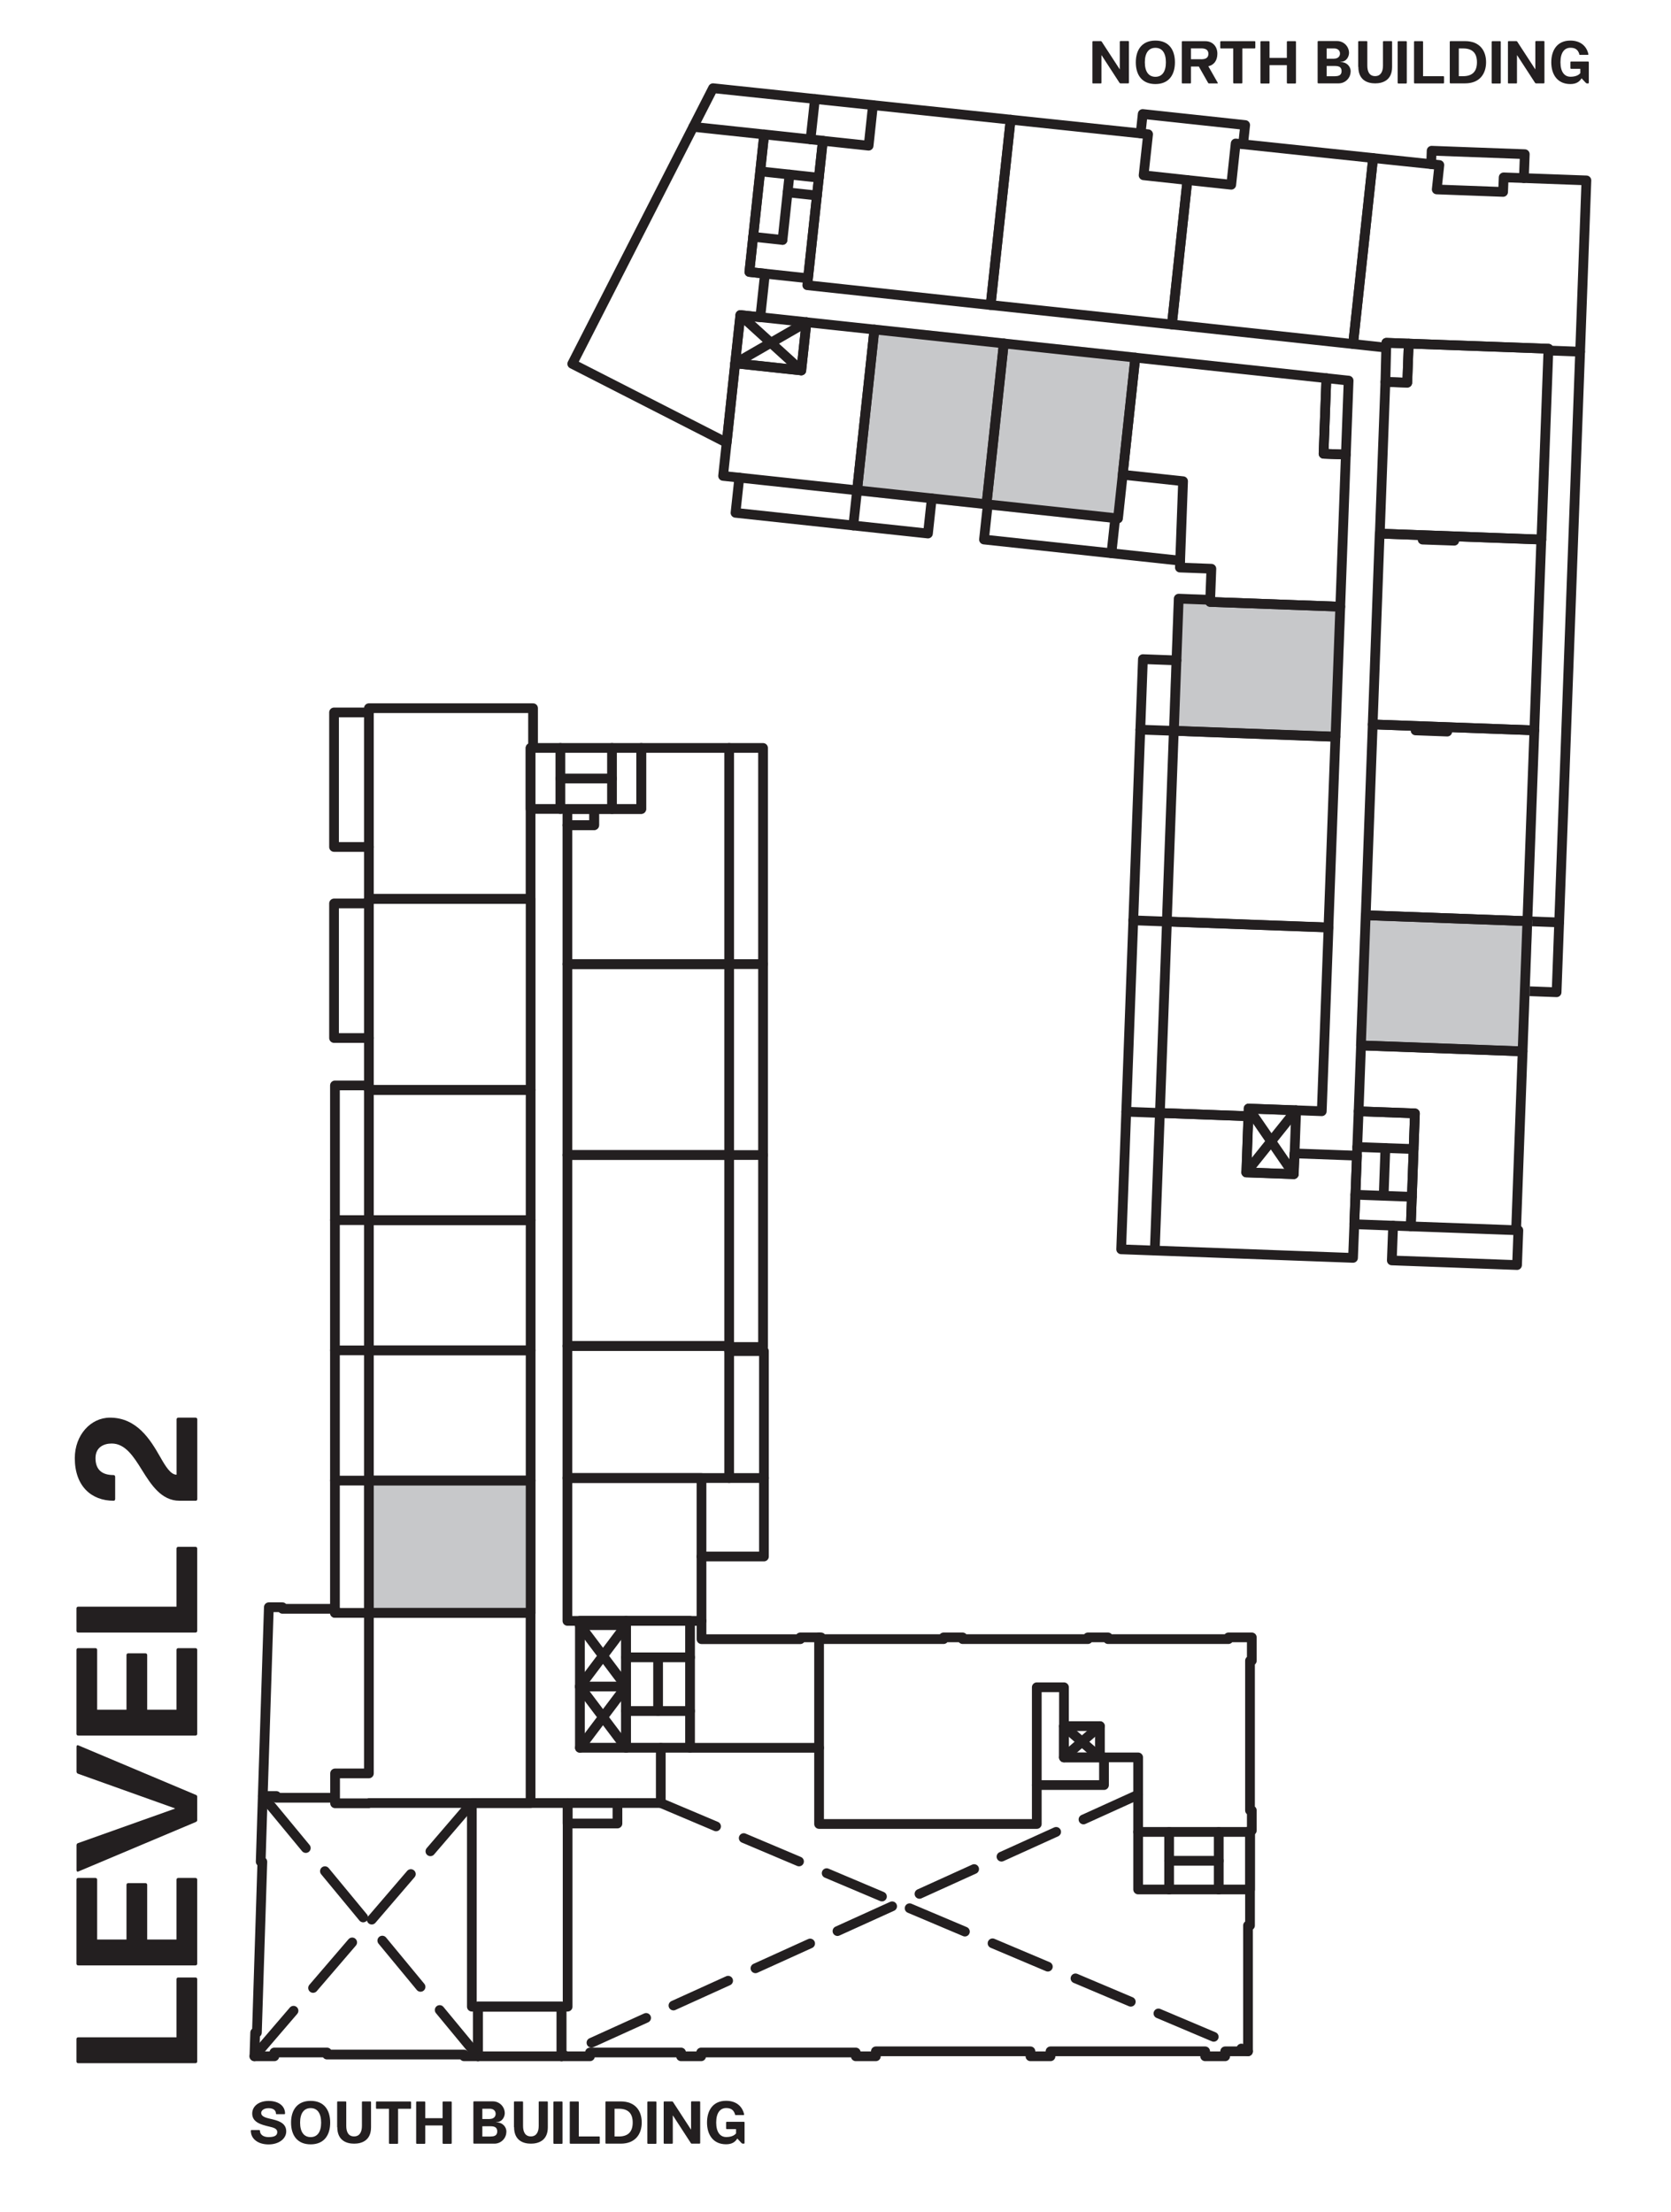 <?xml version="1.0" encoding="UTF-8"?>
<svg xmlns="http://www.w3.org/2000/svg" id="Level_2" data-name="Level 2" width="242.16" height="320.56" viewBox="0 0 242.16 320.56">
  <defs>
    <style>
      .cls-1 {
        fill: #231f20;
      }

      .cls-2 {
        stroke-dasharray: 8.7 4.35;
      }

      .cls-2, .cls-3 {
        stroke: #231f20;
      }

      .cls-2, .cls-3, .cls-4 {
        fill: none;
        stroke-linecap: round;
        stroke-linejoin: round;
        stroke-width: 1.41px;
      }

      .cls-5 {
        fill-rule: evenodd;
      }

      .cls-5, .cls-6 {
        fill: #c7c8ca;
      }

      .cls-4 {
        stroke: #c7c8ca;
      }
    </style>
  </defs>
  <g id="LWPOLYLINE">
    <rect class="cls-3" x="69.26" y="290.77" width="12.11" height="7.19"></rect>
  </g>
  <g id="LINE">
    <line class="cls-3" x1="221.35" y1="133.49" x2="225.95" y2="133.66"></line>
  </g>
  <g id="LWPOLYLINE-2" data-name="LWPOLYLINE">
    <polyline class="cls-3" points="228.99 50.96 225.58 143.78 220.98 143.61"></polyline>
  </g>
  <g id="TEXT">
    <g>
      <path class="cls-1" d="M36.35,308.73c0-.05.04-.08.09-.08h1.13c.05,0,.1.03.1.09,0,.52.43.93,1.26.93.99,0,1.25-.32,1.25-.73,0-.5-.53-.65-1.19-.8-1.08-.26-2.44-.59-2.44-1.88,0-1.08.97-1.83,2.38-1.83s2.38.7,2.38,1.83c0,.05-.04.09-.09.09h-1.14c-.05,0-.09-.03-.09-.09,0-.45-.35-.78-1.07-.78-.66,0-1.07.32-1.07.69,0,.48.58.68,1.28.84,1.05.24,2.35.53,2.35,1.83,0,1.08-1.08,1.89-2.56,1.89s-2.57-.76-2.57-1.99Z"></path>
      <path class="cls-1" d="M42.18,307.57c0-1.83.91-3.15,2.84-3.15s2.83,1.31,2.83,3.15-.9,3.15-2.83,3.15-2.84-1.3-2.84-3.15ZM45.02,309.67c.98,0,1.52-.75,1.52-2.1s-.54-2.1-1.52-2.1-1.53.75-1.53,2.1.55,2.1,1.53,2.1Z"></path>
      <path class="cls-1" d="M48.86,308.23v-3.64c0-.05.03-.09.09-.09h1.14c.05,0,.09.04.09.09v3.46c0,.87.31,1.52,1.13,1.52s1.14-.66,1.14-1.52v-3.46c0-.05.04-.09.09-.09h1.14c.05,0,.09.04.09.09v3.66c0,1.96-1.41,2.37-2.45,2.37s-2.44-.4-2.44-2.4Z"></path>
      <path class="cls-1" d="M54.58,304.51h4.9c.05,0,.09.04.09.09v.88c0,.05-.03.09-.09.09h-1.79v4.98c0,.05-.03.09-.09.09h-1.14c-.05,0-.09-.04-.09-.09v-4.98h-1.79c-.05,0-.09-.04-.09-.09v-.88c0-.05.03-.09.09-.09Z"></path>
      <path class="cls-1" d="M60.4,304.51h1.14c.05,0,.09.04.09.09v2.33h2.51v-2.33c0-.05.03-.09.09-.09h1.14c.05,0,.09.04.09.09v5.95c0,.05-.04.09-.09.09h-1.14c-.05,0-.09-.04-.09-.09v-2.57h-2.51v2.57c0,.05-.04.09-.09.09h-1.14c-.05,0-.09-.04-.09-.09v-5.95c0-.05.03-.09.09-.09Z"></path>
      <path class="cls-1" d="M73.38,308.9c0,.95-.78,1.72-1.73,1.72h-2.96c-.05,0-.09-.04-.09-.09v-5.95c0-.05.03-.09.09-.09h2.74c.94,0,1.72.77,1.72,1.72,0,.45-.31,1.29-1.24,1.29v.03c.93,0,1.48.66,1.48,1.36ZM70.98,307.04c.53,0,.85-.31.85-.74s-.31-.74-.85-.74h-1.08v1.49h1.08ZM71.12,309.58c.63,0,.94-.22.94-.74s-.31-.74-.94-.74h-1.22v1.49h1.22Z"></path>
      <path class="cls-1" d="M74.48,308.23v-3.64c0-.05.03-.09.09-.09h1.14c.05,0,.09.04.09.09v3.46c0,.87.31,1.52,1.13,1.52s1.14-.66,1.14-1.52v-3.46c0-.05.03-.09.09-.09h1.14c.05,0,.09.04.09.09v3.66c0,1.96-1.41,2.37-2.45,2.37s-2.44-.4-2.44-2.4Z"></path>
      <path class="cls-1" d="M80.29,304.51h1.14c.05,0,.09.04.09.09v5.95c0,.05-.03.09-.09.09h-1.14c-.05,0-.09-.04-.09-.09v-5.95c0-.05.04-.09.09-.09Z"></path>
      <path class="cls-1" d="M82.65,304.51h1.14c.05,0,.09.04.09.09v4.98h2.95c.05,0,.09.03.09.09v.87c0,.05-.03.09-.09.09h-4.17c-.05,0-.09-.04-.09-.09v-5.95c0-.05.03-.09.09-.09Z"></path>
      <path class="cls-1" d="M87.74,310.54v-5.95c0-.05.03-.09.09-.09h2.12c2.12,0,3.05,1.36,3.05,3.05s-.93,3.07-3.05,3.07h-2.12c-.05,0-.09-.04-.09-.09ZM89.68,309.58c1.43,0,2.01-.77,2.01-2.02s-.58-2-2.01-2h-.62v4.02h.62Z"></path>
      <path class="cls-1" d="M93.9,304.51h1.14c.05,0,.09.04.09.09v5.95c0,.05-.03.09-.09.09h-1.14c-.05,0-.09-.04-.09-.09v-5.95c0-.05.04-.09.09-.09Z"></path>
      <path class="cls-1" d="M96.18,310.54v-5.95c0-.05.03-.09.09-.09h1.15s.08.03.1.06l2.61,4.01h.02v-3.99c0-.05.04-.09.09-.09h1.14c.05,0,.09.04.09.09v5.95c0,.05-.04.09-.09.09h-1.15s-.08-.03-.1-.06l-2.61-4.02h-.02v4c0,.05-.04.09-.09.09h-1.14c-.05,0-.09-.04-.09-.09Z"></path>
      <path class="cls-1" d="M106.53,306.4c-.21-.72-.66-.94-1.29-.94-.87,0-1.45.69-1.45,2.1s.59,2.1,1.45,2.1c.59,0,1.13-.15,1.43-.53v-.62h-1.35c-.05,0-.09-.03-.09-.09v-.88c0-.05.04-.09.09-.09h2.49c.05,0,.09.04.09.09v2.99c0,.05-.04.09-.09.09h-.17s-.11-.02-.15-.06l-.63-.67h-.02c-.31.51-.8.82-1.62.82-1.85,0-2.76-1.36-2.76-3.15s.89-3.15,2.76-3.15c1.47,0,2.36.8,2.62,1.97,0,.06-.02.1-.08.1h-1.16c-.05,0-.09-.03-.1-.08Z"></path>
    </g>
  </g>
  <g id="LINE-2" data-name="LINE">
    <line class="cls-3" x1="205.14" y1="105.84" x2="209.74" y2="106.01"></line>
  </g>
  <g id="LINE-3" data-name="LINE">
    <line class="cls-3" x1="206.16" y1="78.19" x2="210.75" y2="78.35"></line>
  </g>
  <g id="POINT">
    <circle class="cls-3" cx="153.75" cy="62.44" r="5.97"></circle>
    <path class="cls-3" d="M145.31,70.89l16.88-16.88M145.31,54l16.88,16.88"></path>
  </g>
  <g id="POINT-2" data-name="POINT">
    <circle class="cls-3" cx="134.84" cy="60.41" r="5.97"></circle>
    <path class="cls-3" d="M126.4,68.85l16.88-16.88M126.4,51.97l16.88,16.88"></path>
  </g>
  <g id="POINT-3" data-name="POINT">
    <circle class="cls-3" cx="209.29" cy="142.49" r="5.97"></circle>
    <path class="cls-3" d="M200.85,150.93l16.88-16.88M200.85,134.05l16.88,16.88"></path>
  </g>
  <g id="POINT-4" data-name="POINT">
    <circle class="cls-3" cx="181.32" cy="96.91" r="5.97"></circle>
    <path class="cls-3" d="M172.88,105.35l16.88-16.88M172.88,88.47l16.88,16.88"></path>
  </g>
  <g id="POINT-5" data-name="POINT">
    <circle class="cls-3" cx="65.18" cy="224.13" r="5.97"></circle>
    <path class="cls-3" d="M56.73,232.57l16.88-16.88M56.73,215.68l16.88,16.88"></path>
  </g>
  <g id="LWPOLYLINE-3" data-name="LWPOLYLINE">
    <rect class="cls-4" x="53.46" y="214.54" width="23.44" height="19.18"></rect>
  </g>
  <g id="LWPOLYLINE-4" data-name="LWPOLYLINE">
    <rect class="cls-4" x="199.86" y="130.77" width="18.87" height="23.44" transform="translate(59.22 346.41) rotate(-87.9)"></rect>
  </g>
  <g id="LWPOLYLINE-5" data-name="LWPOLYLINE">
    <rect class="cls-4" x="142.03" y="52.86" width="23.44" height="19.17" transform="translate(75.21 208.63) rotate(-83.86)"></rect>
  </g>
  <g id="LWPOLYLINE-6" data-name="LWPOLYLINE">
    <rect class="cls-4" x="123.12" y="50.98" width="23.44" height="18.87" transform="translate(60.35 188.01) rotate(-83.86)"></rect>
  </g>
  <g id="HATCH">
    <rect class="cls-6" x="53.46" y="214.54" width="23.44" height="19.18"></rect>
  </g>
  <g id="HATCH-2" data-name="HATCH">
    <rect class="cls-6" x="199.86" y="130.77" width="18.87" height="23.44" transform="translate(59.22 346.41) rotate(-87.9)"></rect>
  </g>
  <g id="HATCH-3" data-name="HATCH">
    <rect class="cls-6" x="142.03" y="52.86" width="23.44" height="19.17" transform="translate(75.21 208.63) rotate(-83.86)"></rect>
  </g>
  <g id="HATCH-4" data-name="HATCH">
    <rect class="cls-6" x="123.12" y="50.98" width="23.44" height="18.87" transform="translate(60.35 188.01) rotate(-83.86)"></rect>
  </g>
  <g id="LWPOLYLINE-7" data-name="LWPOLYLINE">
    <polygon class="cls-4" points="194.23 87.91 175.37 87.22 175.38 86.92 170.82 86.75 170.12 105.9 193.54 106.77 194.23 87.91"></polygon>
  </g>
  <g id="HATCH-5" data-name="HATCH">
    <polygon class="cls-5" points="194.23 87.91 175.37 87.22 175.38 86.92 170.82 86.75 170.12 105.9 193.54 106.77 194.23 87.91"></polygon>
  </g>
  <g id="LINE-4" data-name="LINE">
    <line class="cls-3" x1="84.04" y1="235.49" x2="90.73" y2="235.49"></line>
  </g>
  <g id="LINE-5" data-name="LINE">
    <line class="cls-3" x1="154.19" y1="254.65" x2="159.4" y2="250.12"></line>
  </g>
  <g id="LINE-6" data-name="LINE">
    <line class="cls-3" x1="159.4" y1="254.65" x2="154.19" y2="250.12"></line>
  </g>
  <g id="LWPOLYLINE-8" data-name="LWPOLYLINE">
    <line class="cls-2" x1="164.94" y1="260.05" x2="81.38" y2="297.96"></line>
  </g>
  <g id="LWPOLYLINE-9" data-name="LWPOLYLINE">
    <line class="cls-2" x1="95.76" y1="261.26" x2="180.86" y2="297.24"></line>
  </g>
  <g id="LWPOLYLINE-10" data-name="LWPOLYLINE">
    <line class="cls-2" x1="36.87" y1="297.96" x2="68.38" y2="261.26"></line>
  </g>
  <g id="LWPOLYLINE-11" data-name="LWPOLYLINE">
    <line class="cls-2" x1="69.26" y1="297.96" x2="38.08" y2="260.24"></line>
  </g>
  <g id="LINE-7" data-name="LINE">
    <line class="cls-3" x1="106.54" y1="52.65" x2="116.88" y2="46.69"></line>
  </g>
  <g id="LINE-8" data-name="LINE">
    <line class="cls-3" x1="116.12" y1="53.68" x2="107.3" y2="45.66"></line>
  </g>
  <g id="LINE-9" data-name="LINE">
    <line class="cls-3" x1="84.04" y1="244.38" x2="90.73" y2="253.26"></line>
  </g>
  <g id="LINE-10" data-name="LINE">
    <line class="cls-3" x1="84.04" y1="244.38" x2="90.73" y2="244.38"></line>
  </g>
  <g id="LINE-11" data-name="LINE">
    <line class="cls-3" x1="90.73" y1="235.49" x2="84.04" y2="244.38"></line>
  </g>
  <g id="LINE-12" data-name="LINE">
    <line class="cls-3" x1="90.73" y1="244.38" x2="84.04" y2="235.49"></line>
  </g>
  <g id="LINE-13" data-name="LINE">
    <line class="cls-3" x1="84.04" y1="253.26" x2="90.73" y2="244.38"></line>
  </g>
  <g id="LWPOLYLINE-12" data-name="LWPOLYLINE">
    <polyline class="cls-3" points="159.99 254.65 159.99 258.66 150.25 258.66"></polyline>
  </g>
  <g id="LWPOLYLINE-13" data-name="LWPOLYLINE">
    <polyline class="cls-3" points="48.54 233.12 40.93 233.12 40.93 232.89 38.96 232.89 38.08 260.24"></polyline>
  </g>
  <g id="LINE-14" data-name="LINE">
    <line class="cls-3" x1="200.77" y1="166.35" x2="200.52" y2="173.27"></line>
  </g>
  <g id="LINE-15" data-name="LINE">
    <line class="cls-3" x1="204.86" y1="166.5" x2="196.69" y2="166.2"></line>
  </g>
  <g id="LINE-16" data-name="LINE">
    <line class="cls-3" x1="204.6" y1="173.42" x2="196.42" y2="173.12"></line>
  </g>
  <g id="LINE-17" data-name="LINE">
    <line class="cls-3" x1="113.4" y1="34.77" x2="114.42" y2="25.29"></line>
  </g>
  <g id="LINE-18" data-name="LINE">
    <line class="cls-3" x1="118.39" y1="28.33" x2="114.14" y2="27.87"></line>
  </g>
  <g id="LINE-19" data-name="LINE">
    <line class="cls-3" x1="118.67" y1="25.75" x2="110.17" y2="24.83"></line>
  </g>
  <g id="LINE-20" data-name="LINE">
    <line class="cls-3" x1="113.4" y1="34.77" x2="109.15" y2="34.31"></line>
  </g>
  <g id="LINE-21" data-name="LINE">
    <line class="cls-3" x1="124.21" y1="71.05" x2="123.66" y2="76.15"></line>
  </g>
  <g id="LINE-22" data-name="LINE">
    <line class="cls-3" x1="161.62" y1="75.08" x2="161.07" y2="80.17"></line>
  </g>
  <g id="LINE-23" data-name="LINE">
    <line class="cls-3" x1="170.12" y1="105.9" x2="165.25" y2="105.73"></line>
  </g>
  <g id="LINE-24" data-name="LINE">
    <line class="cls-3" x1="169.11" y1="133.54" x2="164.23" y2="133.36"></line>
  </g>
  <g id="LINE-25" data-name="LINE">
    <line class="cls-3" x1="168.09" y1="161.27" x2="163.22" y2="161.09"></line>
  </g>
  <g id="LWPOLYLINE-14" data-name="LWPOLYLINE">
    <polyline class="cls-3" points="135.03 72.22 134.48 77.31 106.59 74.31 107.14 69.21"></polyline>
  </g>
  <g id="LWPOLYLINE-15" data-name="LWPOLYLINE">
    <polyline class="cls-3" points="171.03 81.24 142.6 78.18 143.15 73.09"></polyline>
  </g>
  <g id="LWPOLYLINE-16" data-name="LWPOLYLINE">
    <polyline class="cls-3" points="167.35 181.21 162.48 181.03 165.63 95.51 170.5 95.69"></polyline>
  </g>
  <g id="LWPOLYLINE-17" data-name="LWPOLYLINE">
    <polyline class="cls-3" points="219.71 178.26 220.04 178.27 219.85 183.31 201.7 182.64 201.89 177.6"></polyline>
  </g>
  <g id="LWPOLYLINE-18" data-name="LWPOLYLINE">
    <polyline class="cls-3" points="207.4 23.78 207.47 21.84 220.97 22.34 220.84 25.81"></polyline>
  </g>
  <g id="LWPOLYLINE-19" data-name="LWPOLYLINE">
    <polyline class="cls-3" points="165.3 19.33 165.6 16.52 180.45 18.12 180.15 20.9"></polyline>
  </g>
  <g id="LINE-26" data-name="LINE">
    <line class="cls-3" x1="118.1" y1="14.34" x2="117.46" y2="20.2"></line>
  </g>
  <g id="LWPOLYLINE-20" data-name="LWPOLYLINE">
    <polyline class="cls-3" points="100.47 18.38 103.33 12.78 126.51 15.23"></polyline>
  </g>
  <g id="LINE-27" data-name="LINE">
    <line class="cls-3" x1="81.21" y1="112.81" x2="88.69" y2="112.81"></line>
  </g>
  <g id="LINE-28" data-name="LINE">
    <line class="cls-3" x1="81.21" y1="108.38" x2="81.21" y2="117.23"></line>
  </g>
  <g id="LINE-29" data-name="LINE">
    <line class="cls-3" x1="88.69" y1="108.38" x2="88.69" y2="117.23"></line>
  </g>
  <g id="LINE-30" data-name="LINE">
    <line class="cls-3" x1="95.37" y1="247.93" x2="95.37" y2="240.15"></line>
  </g>
  <g id="LINE-31" data-name="LINE">
    <line class="cls-3" x1="100" y1="240.15" x2="90.73" y2="240.15"></line>
  </g>
  <g id="LINE-32" data-name="LINE">
    <line class="cls-3" x1="100" y1="247.93" x2="90.73" y2="247.93"></line>
  </g>
  <g id="LINE-33" data-name="LINE">
    <line class="cls-3" x1="169.43" y1="269.63" x2="176.62" y2="269.63"></line>
  </g>
  <g id="LINE-34" data-name="LINE">
    <line class="cls-3" x1="169.43" y1="265.45" x2="169.43" y2="273.8"></line>
  </g>
  <g id="LINE-35" data-name="LINE">
    <line class="cls-3" x1="176.62" y1="265.45" x2="176.62" y2="273.8"></line>
  </g>
  <g id="LINE-36" data-name="LINE">
    <line class="cls-3" x1="105.67" y1="139.7" x2="110.58" y2="139.7"></line>
  </g>
  <g id="LINE-37" data-name="LINE">
    <line class="cls-3" x1="105.67" y1="167.37" x2="110.58" y2="167.37"></line>
  </g>
  <g id="LINE-38" data-name="LINE">
    <line class="cls-3" x1="105.67" y1="214.17" x2="110.71" y2="214.17"></line>
  </g>
  <g id="LINE-39" data-name="LINE">
    <line class="cls-3" x1="53.46" y1="233.71" x2="48.54" y2="233.71"></line>
  </g>
  <g id="LINE-40" data-name="LINE">
    <line class="cls-3" x1="53.46" y1="214.54" x2="48.54" y2="214.54"></line>
  </g>
  <g id="LINE-41" data-name="LINE">
    <line class="cls-3" x1="53.46" y1="195.67" x2="48.54" y2="195.67"></line>
  </g>
  <g id="LINE-42" data-name="LINE">
    <line class="cls-3" x1="53.46" y1="176.8" x2="48.54" y2="176.8"></line>
  </g>
  <g id="LWPOLYLINE-21" data-name="LWPOLYLINE">
    <polyline class="cls-3" points="53.46 157.28 48.54 157.28 48.54 233.71"></polyline>
  </g>
  <g id="LWPOLYLINE-22" data-name="LWPOLYLINE">
    <polyline class="cls-3" points="53.46 130.91 48.41 130.91 48.41 150.41 53.46 150.41"></polyline>
  </g>
  <g id="LWPOLYLINE-23" data-name="LWPOLYLINE">
    <polyline class="cls-3" points="53.46 103.23 48.41 103.23 48.41 122.73 53.46 122.73"></polyline>
  </g>
  <g id="LWPOLYLINE-24" data-name="LWPOLYLINE">
    <polyline class="cls-3" points="105.67 195.18 110.58 195.18 110.58 108.38 105.67 108.38"></polyline>
  </g>
  <g id="LWPOLYLINE-25" data-name="LWPOLYLINE">
    <polyline class="cls-3" points="101.66 225.54 110.71 225.54 110.71 195.78 105.67 195.78"></polyline>
  </g>
  <g id="LWPOLYLINE-26" data-name="LWPOLYLINE">
    <rect class="cls-3" x="154.19" y="250.12" width="5.21" height="4.54"></rect>
  </g>
  <g id="LINE-43" data-name="LINE">
    <line class="cls-3" x1="100" y1="253.26" x2="118.7" y2="253.26"></line>
  </g>
  <g id="LWPOLYLINE-27" data-name="LWPOLYLINE">
    <polyline class="cls-3" points="89.48 261.26 95.76 261.26 95.76 253.26"></polyline>
  </g>
  <g id="LWPOLYLINE-28" data-name="LWPOLYLINE">
    <polyline class="cls-3" points="118.7 237.26 118.7 264.3 150.25 264.3 150.25 244.49 154.19 244.49 154.19 254.65 164.94 254.65 164.94 265.45"></polyline>
  </g>
  <g id="LWPOLYLINE-29" data-name="LWPOLYLINE">
    <rect class="cls-3" x="82.25" y="261.26" width="7.23" height="2.97"></rect>
  </g>
  <g id="LWPOLYLINE-30" data-name="LWPOLYLINE">
    <rect class="cls-3" x="68.38" y="261.26" width="13.88" height="29.51"></rect>
  </g>
  <g id="LWPOLYLINE-31" data-name="LWPOLYLINE">
    <polyline class="cls-3" points="48.39 260.5 40.04 260.5 40.04 260.24 38.08 260.24 37.78 269.76 38.02 269.77 37.23 294.53 36.98 294.53 36.87 297.96 39.76 297.96 39.76 297.41 47.39 297.41 47.39 297.71 67.25 297.71 67.25 297.96 69.26 297.96 69.26 290.77 81.37 290.77 81.37 297.96 85.5 297.96 85.5 297.41 98.7 297.41 98.7 297.96 101.61 297.96 101.61 297.41 124.02 297.41 124.02 297.96 126.93 297.96 126.93 297.24 149.33 297.24 149.33 297.96 152.24 297.96 152.24 297.24 174.65 297.24 174.65 297.96 177.55 297.96 177.55 297.24 180.86 297.24 180.86 279.01 181.15 279.01 181.15 265.24 181.41 265.24 181.41 262.33 181.15 262.33 181.15 240.64 181.41 240.64 181.41 237.26 178.03 237.26 178.03 237.51 160.57 237.51 160.57 237.26 157.66 237.26 157.66 237.51 139.5 237.51 139.5 237.26 136.75 237.26 136.75 237.51 118.99 237.51 118.99 237.26 115.98 237.26 115.98 237.52 101.66 237.52 101.66 234.86"></polyline>
  </g>
  <g id="LWPOLYLINE-32" data-name="LWPOLYLINE">
    <rect class="cls-3" x="90.73" y="234.86" width="9.27" height="18.39"></rect>
  </g>
  <g id="LWPOLYLINE-33" data-name="LWPOLYLINE">
    <polygon class="cls-3" points="195.44 55.15 192.22 54.8 191.81 65.75 195.04 65.87 195.44 55.15"></polygon>
  </g>
  <g id="LWPOLYLINE-34" data-name="LWPOLYLINE">
    <polygon class="cls-3" points="200.77 55.34 203.94 55.45 204.15 49.79 200.91 49.67 200.77 55.34"></polygon>
  </g>
  <g id="LWPOLYLINE-35" data-name="LWPOLYLINE">
    <polygon class="cls-3" points="196.26 177.39 196.89 161.03 205.05 161.33 204.45 177.7 196.26 177.39"></polygon>
  </g>
  <g id="LWPOLYLINE-36" data-name="LWPOLYLINE">
    <rect class="cls-3" x="108.2" y="44.85" width="7.03" height="9.64" transform="translate(50.37 155.42) rotate(-83.86)"></rect>
  </g>
  <g id="LWPOLYLINE-37" data-name="LWPOLYLINE">
    <polygon class="cls-3" points="220.66 152.35 197.24 151.49 196.89 161.03 205.05 161.33 204.45 177.7 219.71 178.26 220.66 152.35"></polygon>
  </g>
  <g id="LWPOLYLINE-38" data-name="LWPOLYLINE">
    <rect class="cls-3" x="199.86" y="130.77" width="18.87" height="23.44" transform="translate(59.22 346.41) rotate(-87.9)"></rect>
  </g>
  <g id="LWPOLYLINE-39" data-name="LWPOLYLINE">
    <rect class="cls-3" x="197.33" y="79.86" width="27.67" height="23.44" transform="translate(111.89 299.24) rotate(-87.9)"></rect>
  </g>
  <g id="LWPOLYLINE-40" data-name="LWPOLYLINE">
    <rect class="cls-3" x="196.31" y="107.52" width="27.67" height="23.44" transform="translate(83.28 324.86) rotate(-87.9)"></rect>
  </g>
  <g id="LWPOLYLINE-41" data-name="LWPOLYLINE">
    <polygon class="cls-3" points="224.4 50.53 204.15 49.79 203.94 55.45 200.77 55.34 199.96 77.32 223.38 78.19 224.4 50.53"></polygon>
  </g>
  <g id="LWPOLYLINE-42" data-name="LWPOLYLINE">
    <polygon class="cls-3" points="229.9 26.14 217.91 25.7 217.83 27.81 208.21 27.45 208.59 23.91 198.99 22.9 196.09 49.85 200.88 50.37 200.91 49.67 224.4 50.53 224.39 50.79 228.99 50.96 229.9 26.14"></polygon>
  </g>
  <g id="LWPOLYLINE-43" data-name="LWPOLYLINE">
    <polygon class="cls-3" points="146.46 17.34 126.51 15.23 125.88 21.11 119.25 20.4 116.99 41.33 143.56 44.2 146.46 17.34"></polygon>
  </g>
  <g id="LWPOLYLINE-44" data-name="LWPOLYLINE">
    <polygon class="cls-3" points="172.08 26.09 165.73 25.4 166.38 19.45 146.46 17.34 143.56 44.2 169.83 47.02 172.08 26.09"></polygon>
  </g>
  <g id="LWPOLYLINE-45" data-name="LWPOLYLINE">
    <polygon class="cls-3" points="198.99 22.9 179.07 20.79 178.43 26.77 172.08 26.09 169.83 47.02 196.09 49.85 198.99 22.9"></polygon>
  </g>
  <g id="LWPOLYLINE-46" data-name="LWPOLYLINE">
    <rect class="cls-3" x="103.9" y="25.63" width="20.05" height="8.55" transform="translate(72 139.97) rotate(-83.86)"></rect>
  </g>
  <g id="LWPOLYLINE-47" data-name="LWPOLYLINE">
    <polygon class="cls-3" points="107.3 45.66 110.18 45.97 110.86 39.66 108.6 39.41 110.75 19.48 100.47 18.38 82.93 52.72 105.31 64.15 106.54 52.65 107.3 45.66"></polygon>
  </g>
  <g id="LWPOLYLINE-48" data-name="LWPOLYLINE">
    <rect class="cls-3" x="142.03" y="52.86" width="23.44" height="19.17" transform="translate(75.21 208.63) rotate(-83.86)"></rect>
  </g>
  <g id="LWPOLYLINE-49" data-name="LWPOLYLINE">
    <rect class="cls-3" x="123.12" y="50.98" width="23.44" height="18.87" transform="translate(60.35 188.01) rotate(-83.86)"></rect>
  </g>
  <g id="LWPOLYLINE-50" data-name="LWPOLYLINE">
    <polygon class="cls-3" points="126.72 47.75 116.88 46.69 116.12 53.68 106.54 52.65 104.79 68.96 124.21 71.05 126.72 47.75"></polygon>
  </g>
  <g id="LWPOLYLINE-51" data-name="LWPOLYLINE">
    <polygon class="cls-3" points="195.04 65.87 191.81 65.75 192.22 54.8 164.53 51.82 162.7 68.79 171.45 69.73 170.99 82.24 175.55 82.41 175.38 86.92 175.37 87.22 194.23 87.91 195.04 65.87"></polygon>
  </g>
  <g id="LWPOLYLINE-52" data-name="LWPOLYLINE">
    <polygon class="cls-3" points="194.23 87.91 175.37 87.22 175.38 86.92 170.82 86.75 170.12 105.9 193.54 106.77 194.23 87.91"></polygon>
  </g>
  <g id="LWPOLYLINE-53" data-name="LWPOLYLINE">
    <rect class="cls-3" x="167.5" y="108.44" width="27.66" height="23.44" transform="translate(54.59 296.94) rotate(-87.9)"></rect>
  </g>
  <g id="LWPOLYLINE-54" data-name="LWPOLYLINE">
    <polygon class="cls-3" points="192.53 134.4 169.11 133.54 168.09 161.27 180.91 161.74 180.95 160.63 187.82 160.88 191.55 161.02 192.53 134.4"></polygon>
  </g>
  <g id="LWPOLYLINE-55" data-name="LWPOLYLINE">
    <polygon class="cls-3" points="196.65 167.46 187.59 167.13 187.48 170.13 180.61 169.88 180.91 161.74 168.09 161.27 167.35 181.21 196.08 182.27 196.65 167.46"></polygon>
  </g>
  <g id="LINE-44" data-name="LINE">
    <line class="cls-3" x1="180.61" y1="169.88" x2="187.82" y2="160.88"></line>
  </g>
  <g id="LINE-45" data-name="LINE">
    <line class="cls-3" x1="187.48" y1="170.13" x2="180.95" y2="160.63"></line>
  </g>
  <g id="LWPOLYLINE-56" data-name="LWPOLYLINE">
    <rect class="cls-3" x="179.59" y="161.94" width="9.26" height="6.88" transform="translate(12.18 343.4) rotate(-87.89)"></rect>
  </g>
  <g id="LWPOLYLINE-57" data-name="LWPOLYLINE">
    <rect class="cls-3" x="76.89" y="108.38" width="16.04" height="8.84"></rect>
  </g>
  <g id="LWPOLYLINE-58" data-name="LWPOLYLINE">
    <rect class="cls-3" x="82.23" y="117.23" width="3.88" height="2.34"></rect>
  </g>
  <g id="LWPOLYLINE-59" data-name="LWPOLYLINE">
    <rect class="cls-3" x="164.94" y="265.45" width="16.21" height="8.34"></rect>
  </g>
  <g id="LWPOLYLINE-60" data-name="LWPOLYLINE">
    <rect class="cls-3" x="84.04" y="234.86" width="6.69" height="18.39"></rect>
  </g>
  <g id="LWPOLYLINE-61" data-name="LWPOLYLINE">
    <rect class="cls-3" x="82.23" y="195.04" width="23.44" height="19.13"></rect>
  </g>
  <g id="LWPOLYLINE-62" data-name="LWPOLYLINE">
    <rect class="cls-3" x="82.23" y="167.37" width="23.44" height="27.67"></rect>
  </g>
  <g id="LWPOLYLINE-63" data-name="LWPOLYLINE">
    <rect class="cls-3" x="82.23" y="139.7" width="23.44" height="27.67"></rect>
  </g>
  <g id="LWPOLYLINE-64" data-name="LWPOLYLINE">
    <polygon class="cls-3" points="105.67 108.38 92.93 108.38 92.93 117.23 86.11 117.23 86.11 119.57 82.23 119.57 82.23 139.7 105.67 139.7 105.67 108.38"></polygon>
  </g>
  <g id="LWPOLYLINE-65" data-name="LWPOLYLINE">
    <rect class="cls-3" x="82.23" y="214.17" width="19.43" height="20.7"></rect>
  </g>
  <g id="LWPOLYLINE-66" data-name="LWPOLYLINE">
    <rect class="cls-3" x="53.46" y="214.54" width="23.44" height="19.18"></rect>
  </g>
  <g id="LWPOLYLINE-67" data-name="LWPOLYLINE">
    <polygon class="cls-3" points="76.89 261.26 76.89 233.71 53.46 233.71 53.46 256.97 48.56 256.97 48.56 261.3 53.46 261.3 53.46 261.26 76.89 261.26"></polygon>
  </g>
  <g id="LWPOLYLINE-68" data-name="LWPOLYLINE">
    <rect class="cls-3" x="53.46" y="157.94" width="23.44" height="18.87"></rect>
  </g>
  <g id="LWPOLYLINE-69" data-name="LWPOLYLINE">
    <rect class="cls-3" x="53.46" y="176.8" width="23.44" height="18.87"></rect>
  </g>
  <g id="LWPOLYLINE-70" data-name="LWPOLYLINE">
    <rect class="cls-3" x="53.46" y="195.67" width="23.44" height="18.87"></rect>
  </g>
  <g id="LWPOLYLINE-71" data-name="LWPOLYLINE">
    <rect class="cls-3" x="53.46" y="130.26" width="23.44" height="27.67"></rect>
  </g>
  <g id="LWPOLYLINE-72" data-name="LWPOLYLINE">
    <polygon class="cls-3" points="76.89 108.38 77.25 108.38 77.25 102.62 53.46 102.62 53.46 130.26 76.89 130.26 76.89 108.38"></polygon>
  </g>
  <g id="TEXT-2" data-name="TEXT">
    <g>
      <path class="cls-1" d="M158.31,12v-5.95c0-.05.04-.09.09-.09h1.15s.08.03.1.06l2.61,4.01h.02v-3.99c0-.05.04-.09.09-.09h1.14c.05,0,.09.03.09.09v5.95c0,.05-.04.09-.09.09h-1.15s-.08-.03-.11-.06l-2.61-4.02h-.02v4c0,.05-.03.09-.09.09h-1.14c-.05,0-.09-.04-.09-.09Z"></path>
      <path class="cls-1" d="M164.6,9.03c0-1.83.91-3.15,2.84-3.15s2.83,1.31,2.83,3.15-.9,3.15-2.83,3.15-2.84-1.3-2.84-3.15ZM167.44,11.13c.98,0,1.52-.75,1.52-2.1s-.54-2.1-1.52-2.1-1.53.75-1.53,2.1.55,2.1,1.53,2.1Z"></path>
      <path class="cls-1" d="M171.27,12.01v-5.95c0-.05.03-.09.08-.09h3.35c.94,0,1.72.68,1.72,1.81,0,1.06-.56,1.66-1.31,1.82l1.36,2.39c.03.06,0,.1-.06.1h-1.22s-.09-.03-.1-.06l-1.36-2.39h-1.14v2.36c0,.05-.03.09-.09.09h-1.15c-.05,0-.08-.04-.08-.08ZM174.04,8.59c.56,0,1.08-.13,1.08-.79s-.52-.79-1.08-.79h-1.45v1.57h1.45Z"></path>
      <path class="cls-1" d="M176.93,5.97h4.9c.05,0,.09.03.09.09v.87c0,.05-.04.09-.09.09h-1.79v4.98c0,.05-.04.09-.09.09h-1.14c-.05,0-.09-.04-.09-.09v-4.98h-1.79c-.05,0-.09-.03-.09-.09v-.87c0-.05.04-.09.09-.09Z"></path>
      <path class="cls-1" d="M182.75,5.97h1.14c.05,0,.09.03.09.09v2.33h2.51v-2.33c0-.05.04-.09.09-.09h1.14c.05,0,.09.03.09.09v5.95c0,.05-.04.09-.09.09h-1.14c-.05,0-.09-.04-.09-.09v-2.57h-2.51v2.57c0,.05-.03.09-.09.09h-1.14c-.05,0-.09-.04-.09-.09v-5.95c0-.05.04-.09.09-.09Z"></path>
      <path class="cls-1" d="M195.73,10.36c0,.95-.78,1.72-1.73,1.72h-2.96c-.05,0-.09-.04-.09-.09v-5.95c0-.05.04-.09.09-.09h2.74c.94,0,1.72.77,1.72,1.72,0,.45-.31,1.29-1.24,1.29v.03c.93,0,1.48.66,1.48,1.36ZM193.34,8.5c.53,0,.85-.31.85-.74s-.31-.74-.85-.74h-1.08v1.49h1.08ZM193.48,11.04c.63,0,.94-.22.94-.74s-.31-.74-.94-.74h-1.22v1.49h1.22Z"></path>
      <path class="cls-1" d="M196.83,9.69v-3.64c0-.05.04-.09.09-.09h1.14c.05,0,.09.03.09.09v3.46c0,.87.31,1.52,1.13,1.52s1.14-.66,1.14-1.52v-3.46c0-.05.04-.09.09-.09h1.14c.05,0,.09.03.09.09v3.66c0,1.96-1.41,2.37-2.45,2.37s-2.44-.4-2.44-2.4Z"></path>
      <path class="cls-1" d="M202.64,5.97h1.14c.05,0,.09.03.09.09v5.95c0,.05-.04.09-.09.09h-1.14c-.05,0-.09-.04-.09-.09v-5.95c0-.05.04-.09.09-.09Z"></path>
      <path class="cls-1" d="M205,5.97h1.14c.05,0,.09.03.09.09v4.98h2.95c.05,0,.09.04.09.09v.87c0,.05-.04.09-.09.09h-4.17c-.05,0-.09-.04-.09-.09v-5.95c0-.05.04-.09.09-.09Z"></path>
      <path class="cls-1" d="M210.1,12v-5.95c0-.05.04-.09.09-.09h2.12c2.12,0,3.05,1.36,3.05,3.05s-.93,3.07-3.05,3.07h-2.12c-.05,0-.09-.04-.09-.09ZM212.03,11.04c1.43,0,2.01-.77,2.01-2.02s-.58-2-2.01-2h-.62v4.02h.62Z"></path>
      <path class="cls-1" d="M216.26,5.97h1.14c.05,0,.09.03.09.09v5.95c0,.05-.04.09-.09.09h-1.14c-.05,0-.09-.04-.09-.09v-5.95c0-.05.04-.09.09-.09Z"></path>
      <path class="cls-1" d="M218.53,12v-5.95c0-.05.04-.09.09-.09h1.15s.08.03.1.06l2.61,4.01h.02v-3.99c0-.05.04-.09.09-.09h1.14c.05,0,.09.03.09.09v5.95c0,.05-.04.09-.09.09h-1.15s-.08-.03-.11-.06l-2.61-4.02h-.02v4c0,.05-.03.09-.09.09h-1.14c-.05,0-.09-.04-.09-.09Z"></path>
      <path class="cls-1" d="M228.88,7.86c-.21-.72-.66-.94-1.29-.94-.87,0-1.45.69-1.45,2.1s.59,2.1,1.45,2.1c.59,0,1.13-.15,1.43-.53v-.62h-1.35c-.05,0-.09-.04-.09-.09v-.87c0-.05.03-.09.09-.09h2.49c.05,0,.09.04.09.09v2.99c0,.05-.04.09-.09.09h-.17s-.11-.02-.15-.06l-.63-.67h-.02c-.31.51-.8.82-1.62.82-1.85,0-2.76-1.36-2.76-3.15s.89-3.15,2.76-3.15c1.47,0,2.36.8,2.62,1.97,0,.06-.02.1-.08.1h-1.16c-.05,0-.09-.03-.1-.08Z"></path>
    </g>
  </g>
  <g id="TEXT-3" data-name="TEXT">
    <g>
      <path class="cls-1" d="M11.08,298.71v-3.25c0-.15.1-.25.25-.25h14.25v-8.42c0-.15.1-.25.25-.25h2.5c.15,0,.25.1.25.25v11.92c0,.15-.1.25-.25.25H11.33c-.15,0-.25-.1-.25-.25Z"></path>
      <path class="cls-1" d="M11.08,284.54v-12.17c0-.15.1-.25.25-.25h2.5c.15,0,.25.1.25.25v8.67h4.25v-7.92c0-.15.1-.25.25-.25h2.5c.15,0,.25.1.25.25v7.92h4.25v-8.67c0-.15.1-.25.25-.25h2.5c.15,0,.25.1.25.25v12.17c0,.15-.1.25-.25.25H11.33c-.15,0-.25-.1-.25-.25Z"></path>
      <path class="cls-1" d="M28.38,264.01l-17.02,7.17c-.17.08-.27-.03-.27-.2v-3.6c0-.12.05-.25.2-.3l14.05-5v-.05l-14.05-5.02c-.12-.05-.2-.17-.2-.3v-3.6c0-.18.1-.28.27-.2l17.02,7.17c.15.05.2.15.2.28v3.37c0,.12-.05.22-.2.27Z"></path>
      <path class="cls-1" d="M11.08,251.24v-12.17c0-.15.1-.25.25-.25h2.5c.15,0,.25.1.25.25v8.67h4.25v-7.92c0-.15.1-.25.25-.25h2.5c.15,0,.25.1.25.25v7.92h4.25v-8.67c0-.15.1-.25.25-.25h2.5c.15,0,.25.1.25.25v12.17c0,.15-.1.25-.25.25H11.33c-.15,0-.25-.1-.25-.25Z"></path>
      <path class="cls-1" d="M11.08,236.31v-3.25c0-.15.1-.25.25-.25h14.25v-8.42c0-.15.1-.25.25-.25h2.5c.15,0,.25.1.25.25v11.92c0,.15-.1.25-.25.25H11.33c-.15,0-.25-.1-.25-.25Z"></path>
      <path class="cls-1" d="M28.33,217.46h-2.32c-2.62,0-4.1-2.3-5.45-4.47-1.22-1.97-2.42-3.82-4.37-3.82-1.17,0-2.35.55-2.35,2.12,0,1.78,1.07,2.45,2.6,2.45.15,0,.25.1.25.25v3.22c0,.15-.08.25-.23.25-3.2,0-5.62-2.1-5.62-6.17,0-3.35,2.3-5.87,5.1-5.87,3.9,0,5.85,3.2,7.25,5.65.82,1.45,1.55,2.62,2.4,2.62v-8.02c0-.15.1-.25.25-.25h2.5c.15,0,.25.1.25.25v11.55c0,.15-.1.25-.25.25Z"></path>
    </g>
  </g>
</svg>
